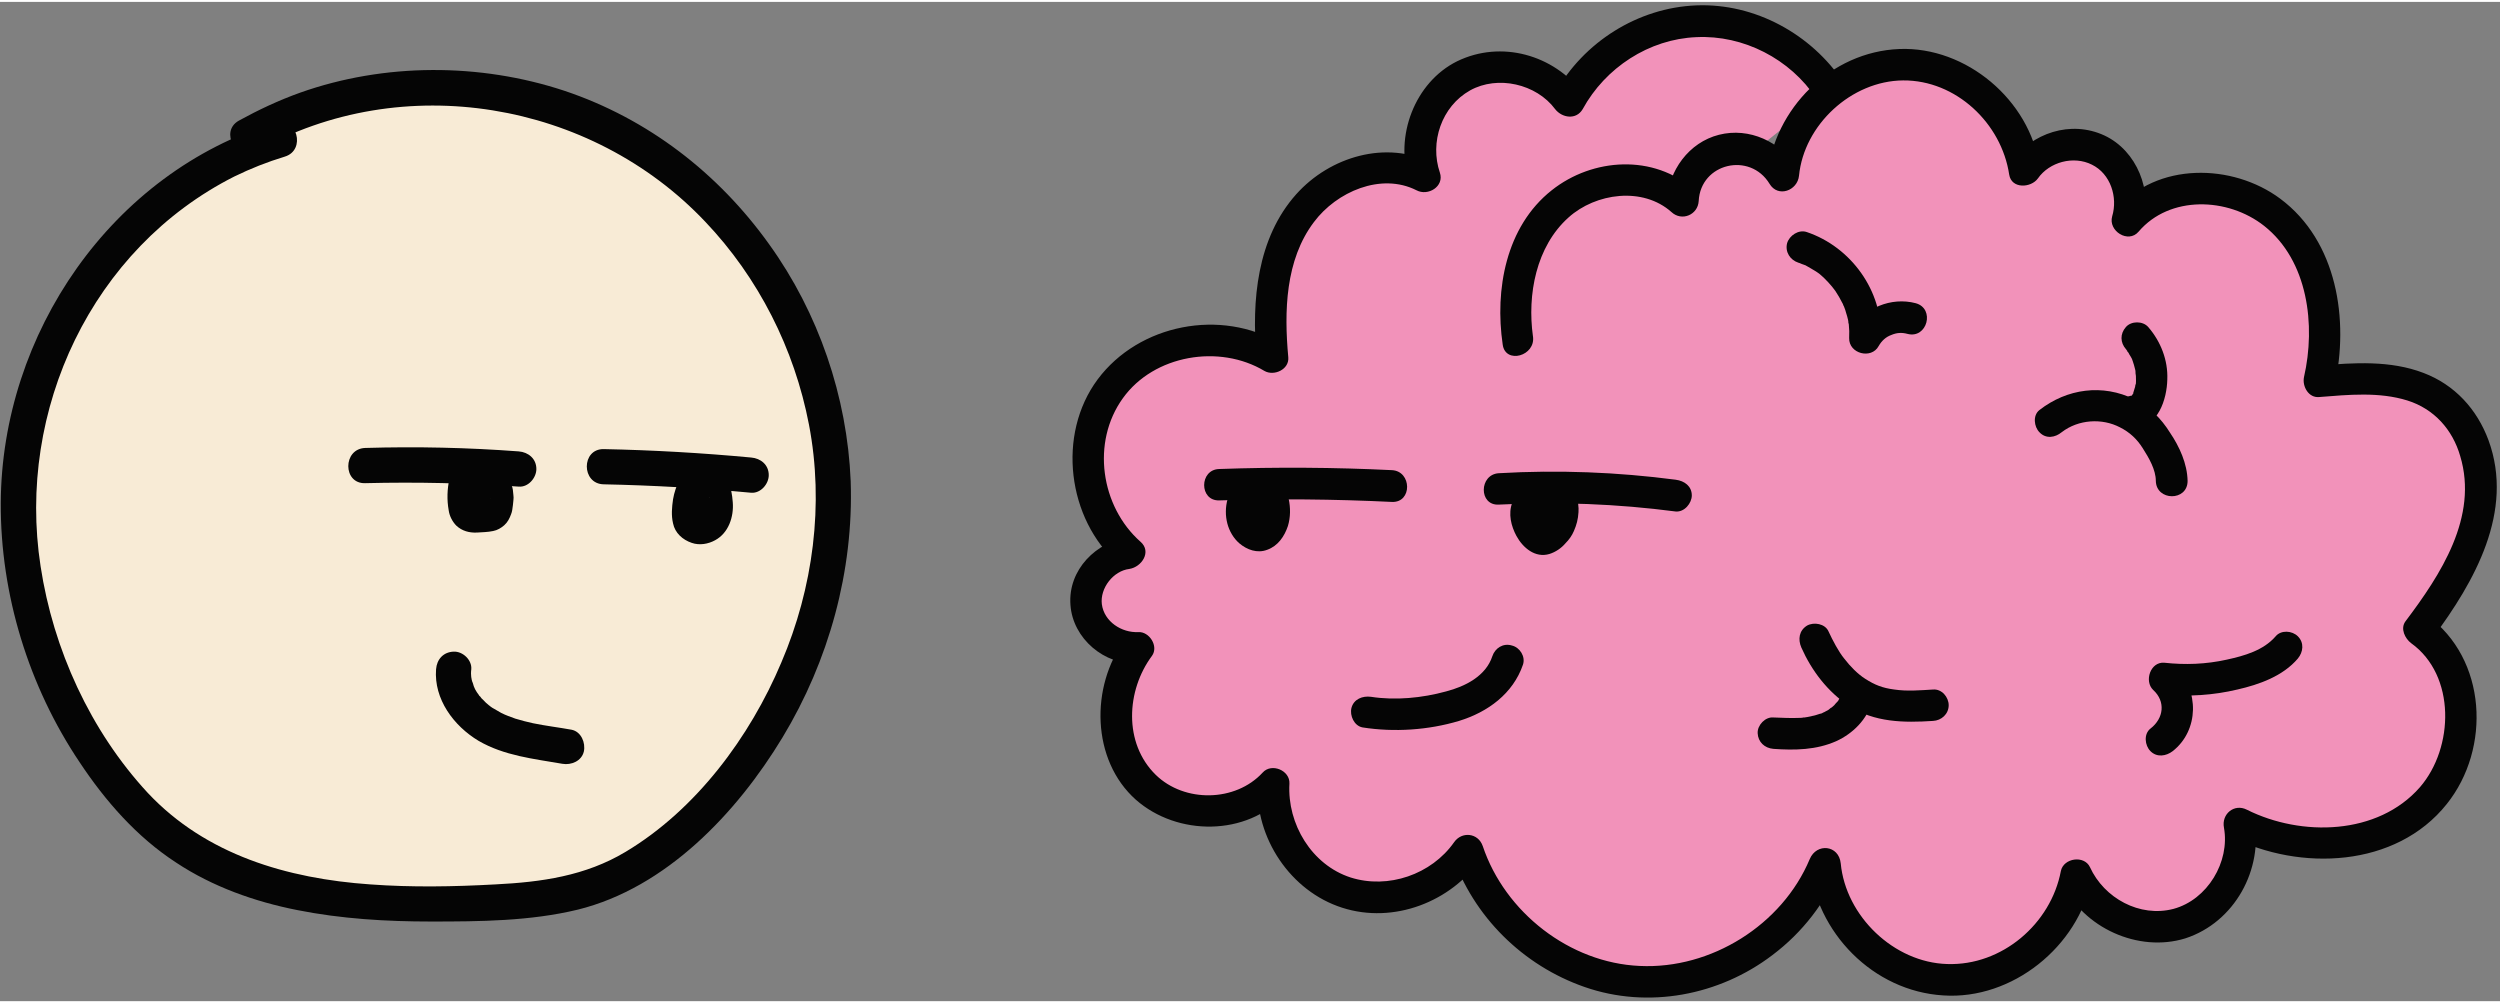 <svg xmlns="http://www.w3.org/2000/svg" width="653" height="262" version="1.2" viewBox="0 -0.008 653 261.008"><rect x="0" y="-0.008" width="653" height="261.008" fill="#808080" stroke="none"/><style>.s0{fill:#f8ebd6}.s1{fill:#050505}.s2{fill:#f292ba}</style><g id="Дизайн"><g id="&lt;Group&gt;"><path id="&lt;Path&gt;" d="M73.2 36C41 45.6 15.7 74 7.7 106.6c-8 32.7.7 68.5 21 95.3 4.2 5.5 8.9 10.7 14.2 15 22.6 18.3 54.2 19.6 83.3 18.4 9.8-.4 19.7-1 29-4.3 9.5-3.4 17.9-9.5 25.3-16.4 25.3-23.9 39.6-59.2 36.8-93.8-2.8-34.7-22.9-67.7-53-85-30.1-17.4-69.4-18-99.6-.8" class="s0"/><path d="M71.9 31.5C29.1 44.6.4 86.7.2 130.9c-.1 23.9 7.3 47.9 20.6 67.7 6.7 10.1 14.9 19.5 25.2 26.2 9.5 6.3 20.5 10.2 31.6 12.4 11.5 2.3 23.3 3 35 3 12.7 0 25.9-.1 38.3-3.1 23.1-5.7 41.6-25.3 53.5-45 12.1-20 18.6-43.5 17.8-66.9-.9-22.1-8.4-44-21.3-61.9-13.3-18.6-31.7-32.8-53.5-40.1-22.1-7.3-47-7.3-69 .5-5.6 2-10.9 4.5-16 7.3-5.2 2.9-.5 10.9 4.6 8 38.1-21.5 87.4-13.1 117.2 18.4 13.9 14.6 23.3 33.2 27.1 53 4 20.8 1.1 42.7-7.2 62.1-8.2 19.5-22.3 38.5-40.7 49.5-10.5 6.3-22 7.9-34 8.5-10.9.6-21.8.8-32.7 0-21.6-1.5-42.9-7.7-58.1-23.9-15-16.2-24.7-37.5-28-59.2-6.3-40.8 13.4-83 50.6-101.8 4.3-2.1 8.6-3.8 13.2-5.2 5.6-1.7 3.2-10.6-2.5-8.9z" class="s1"/><path d="M157.7 126q19.3.4 38.5 2.2c2.5.2 4.6-2.3 4.6-4.6 0-2.7-2.1-4.4-4.6-4.6q-19.2-1.8-38.5-2.2c-5.9-.1-5.9 9.1 0 9.2z" class="s1"/><path d="M177.4 124.8c-.7 1.7-1.3 3.3-1.6 5.1-.3 2.1-.5 4.2 0 6.3.5 2.5 2.5 4.3 4.9 5.1 2 .7 4.3.3 6.1-.7 3.5-1.9 4.9-6.1 4.6-9.9q-.1-1.5-.4-3c-.2-1.6-1.3-3.1-2.7-3.9-2.2-1.2-5.1-.8-7.1.5-.8.4-1.5 1-2.1 1.7-.9 1-1.4 1.9-1.9 3.3-.6 1.6-.7 3.7-.1 5.4.4 1.1 1.1 2.1 2.1 2.7 1 .6 2.5.9 3.6.5s2.2-1 2.7-2.1c.6-1.1.9-2.4.5-3.6q-.2-.4-.2-.8.1.6.1 1.2 0-.5.1-1.1-.1.7-.2 1.3.1-.6.3-1.2-.2.5-.4 1.1.2-.6.6-1.1-.4.5-.7 1 .3-.5.7-.8-.4.3-.9.7.4-.3.9-.6-.5.3-1.1.5.5-.2 1-.3l-1.2.2h.5l-1.2-.2q.2 0 .3.1-.6-.2-1.1-.5l.2.2q-.4-.4-.9-.8l.2.2q-.4-.5-.7-.9.1.2.2.3-.3-.5-.5-1.1c.1.4.2.7.2 1.1q-.1-.6-.1-1.2c.1 1.1.2 2.2.1 3.4q0-.6.1-1.2-.1.8-.4 1.6.2-.6.5-1.1-.3.5-.7 1 .4-.4.7-.9-.3.4-.7.8.4-.4.9-.7-.4.3-.8.4.5-.2 1.1-.4l-.8.2q.7-.1 1.3-.2-.5.1-.9 0l1.2.2q-.4-.1-.8-.3.5.3 1.1.5-.3-.1-.6-.4.4.4.9.7-.2-.1-.4-.4.3.5.7.9-.1-.2-.3-.4.3.5.5 1.1-.2-.5-.2-1 0 .6.1 1.2c-.1-1.1 0-2.2.1-3.3q-.1.6-.1 1.2.2-2 1-3.9-.2.6-.4 1.1v-.1q.5-.8.6-1.8.2-.9-.1-1.8c-.3-1.1-1.1-2.2-2.1-2.7-1.1-.6-2.4-.9-3.6-.5-1 .3-2.3 1-2.7 2.1zM95.4 125.7q20.1-.5 40.1.9c2.5.2 4.6-2.3 4.6-4.6 0-2.7-2.1-4.4-4.6-4.6q-20-1.5-40.1-.9c-5.9.2-5.9 9.4 0 9.2z" class="s1"/><path d="M117.4 124.5c-.6 2.8-.7 5.5-.2 8.3.2 1.5 1 3 2 4 1.5 1.4 3.4 1.9 5.4 1.8 1.4-.1 2.8-.1 4.2-.4 1.1-.2 2.1-.8 2.9-1.5.9-.8 1.4-1.8 1.8-2.9q.2-.5.3-1.1.2-1.3.3-2.5.1-.7 0-1.4c-.1-.9-.1-1.8-.5-2.6-.4-1.2-.8-2-1.7-2.9-.5-.6-1.2-1.1-1.9-1.5-1.1-.5-2-.8-3.2-.8-1.2-.1-2.3.3-3.3.9-1 .5-1.9 1.6-2.2 2.7-.3 1.1-.1 2.6.5 3.6.6.9 1.6 1.8 2.8 2.1 1.2.2 2.4.1 3.5-.5q.1-.1.2-.1-.6.2-1.1.5.2-.1.5-.2l-1.2.2h.5l-1.2-.2.6.2q-.6-.2-1.1-.5l.6.4q-.4-.3-.9-.7.3.2.5.5-.3-.4-.7-.9.3.3.4.7-.2-.5-.4-1.1.2.5.2 1.1 0-.6-.1-1.2c.1.9 0 1.8-.1 2.7q.1-.6.1-1.2c0 .4-.1.9-.3 1.4q.3-.6.5-1.1-.1.2-.3.5.4-.5.7-1-.1.2-.3.4.5-.4.9-.7-.1.1-.3.1.6-.2 1.1-.4-.3.1-.6.1.6 0 1.2-.1c-.7.1-1.3.1-2 .1-.7.1-1.3.1-2 .1q.6 0 1.2.1-.2 0-.5-.1.6.2 1.1.5-.2-.1-.4-.3.5.4.9.8-.1-.2-.3-.4.4.5.7 1-.2-.3-.3-.6.2.6.5 1.1-.3-.6-.4-1.2l.2 1.2c-.2-1.5-.2-3.1 0-4.6q-.1.6-.1 1.2l.2-1.2c.2-1.2.2-2.4-.5-3.5-.5-1-1.6-1.9-2.7-2.2-1.2-.2-2.5-.2-3.6.5-1 .6-1.9 1.6-2.1 2.8zM113.9 174.3c-.6 7.8 4.6 14.8 11.1 18.7 6.7 3.9 14.4 4.7 21.9 6 2.3.4 5-.7 5.6-3.2.5-2.3-.7-5.2-3.2-5.7-3.3-.6-6.7-1-10.1-1.7q-2.3-.5-4.6-1.2c-1.6-.6-2.3-.8-3.7-1.5q-.9-.5-1.9-1.1-.4-.2-.8-.5c-.1-.1-.9-.7-.4-.3q-.9-.7-1.6-1.5-.5-.4-.8-.9c-.2-.1-.5-.5-.2-.2-1-1.3-1.4-2.1-1.7-3.3q-.2-.4-.3-.9c0-.3-.2-1-.1-.4-.1-.8-.1-1.6 0-2.3.2-2.4-2.2-4.7-4.6-4.6-2.7.1-4.4 2-4.6 4.6z" class="s1"/><path d="M396.5 88.4c-1.9-12.2.7-25.7 9.6-34.4 8.8-8.6 24.4-10.5 33.4-2 .1-6.1 4.7-11.8 10.6-13.3 5.9-1.5 12.7 1.4 15.6 6.7 1.3-15.4 15.4-28.7 30.9-29 15.5-.4 30.2 12.2 32.2 27.6 3.9-6.1 12.7-8.5 19.2-5.3s10 11.5 7.7 18.4c9.5-11.7 29.4-10.6 40.2-.1 10.8 10.5 13.4 27.4 9.9 42.1 10.9-1 22.9-1.6 31.7 4.9 9.1 6.6 12 19.3 9.8 30.3-2.2 11-8.7 20.6-15.4 29.6 14.3 9.9 14.1 33.6 1.6 45.7-12.5 12.1-33.2 12.9-48.7 5 2.3 10.7-4.6 22.6-15.1 26-10.5 3.3-23-2.4-27.4-12.5-2.7 15.7-18.2 28.1-34.2 27.4-15.9-.8-30.2-14.6-31.4-30.5-7.6 18.7-27.6 31.7-47.9 31-20.2-.7-39.2-15.1-45.5-34.4-6.7 10.1-20.5 14.8-32 10.9-11.5-3.9-19.6-16.2-18.6-28.3-8.5 9.7-25.5 9.3-34.4 0-8.8-9.4-8.9-25.3-1-35.5-6.5.6-13-4.7-13.6-11.2-.6-6.6 4.8-13 11.3-13.6-12-10.2-14.4-30.1-5-42.9 9.3-12.7 28.9-16.6 42.3-8.2-1.2-12.6-.3-26.1 6.8-36.6s21.9-16.5 33-10.5c-3.5-9.7 1.1-21.6 10.2-26.4 9.1-4.8 21.5-1.8 27.5 6.6 6.5-12.1 19.6-20.3 33.3-20.9 13.7-.5 27.4 6.6 34.9 18.1" class="s2"/><path d="M400.4 87.3c-1.5-10.8.8-23.4 9.3-31 7.1-6.4 19.4-8.1 26.9-1.4 2.7 2.5 6.9.7 7.1-2.9.5-9.9 13.4-12.9 18.5-4.5 2.2 3.7 7.3 1.8 7.7-2.1 1.3-13.3 13.7-24.8 27.2-24.9 13.8-.1 25.7 11.2 27.7 24.6.6 3.8 5.7 3.5 7.5 1 3-4.3 9.3-6 14.1-3.6 4.9 2.4 6.8 8.5 5.3 13.5-1.1 3.8 4.2 7.2 6.9 4 8.1-9.5 23.3-9 32.8-1.5 11.5 9.1 13.5 26 10.4 39.5-.5 2.4 1.2 5.5 4 5.2 7.6-.6 15.6-1.4 23 .9 7 2.2 11.8 7.6 13.8 14.5 4.8 15.9-5.1 31-14.3 43.2-1.4 1.9-.1 4.5 1.5 5.7 11.7 8.4 11.2 27.3 2.3 37.6-11 12.6-31 13-45.2 5.9-3.3-1.7-6.7 1.1-6 4.7 1.6 8.9-4.3 18.8-13.2 21.2-8.8 2.3-18.1-2.8-21.8-10.9-1.5-3.2-6.9-2.4-7.6 1-2.6 13.8-15.4 24.8-29.7 24.3-13.9-.4-26.5-12.5-27.8-26.3-.5-4.8-6.3-5.4-8.1-1.1-7.2 17.2-25.8 28.8-44.4 27.9-18.3-.8-35.2-14-41-31.3-1.2-3.5-5.5-3.9-7.5-1-5.9 8.4-17.2 12.3-27 9.2-10.2-3.3-16.6-14-16-24.5.2-3.5-4.7-5.5-7-2.9-7.1 7.7-20.4 7.9-27.9.6-8.5-8.3-7.7-22.1-1-31.1 1.8-2.5-.7-6.4-3.6-6.2-4.3.2-8.9-2.7-9.5-7.3-.5-4.2 3-8.7 7.2-9.2 3.2-.5 5.9-4.5 2.9-7.1-10.4-9.2-12.9-26-4.6-37.5 8.1-11.3 25.2-14.2 37-7.1 2.5 1.4 6.5-.4 6.2-3.6-1.1-11.9-.8-25.4 6.7-35.3 5.9-7.9 17.5-13 26.8-8.3 3 1.6 7.3-1 6.1-4.6-2.7-7.9.4-17.3 7.9-21.5 7.2-4 17.3-1.7 22.2 4.9 1.8 2.3 5.5 2.9 7.2 0 5.9-10.8 17.3-18.3 29.7-18.8 12.3-.6 24.5 5.7 31.3 16 2.9 4.4 10.1.2 7.1-4.2C473.1 8.4 458.4.3 443.1.9c-15.3.6-29.5 9.6-36.9 22.9h7.2c-7.6-10-21.3-13.9-32.8-8.3-11.1 5.5-16.4 19.7-12.5 31.3q3-2.4 6.1-4.7c-12.1-6.1-26.8-1.7-35.6 8.1-10.3 11.5-11.7 27.9-10.4 42.6l6.2-3.6c-15.4-9.2-36.9-5.1-47.7 9.4-10.7 14.4-7.9 36.5 5.4 48.2q1.5-3.5 2.9-7c-8.6 1.1-16.1 8.5-15.4 17.7.6 8.8 8.9 15.8 17.7 15.3q-1.8-3.1-3.5-6.2c-9 12.1-8.8 31.4 2.9 41.8 10.8 9.5 28.9 9.6 38.9-1.3q-3.5-1.4-7.1-2.9c-.7 14.2 8.6 28.1 22.1 32.4 13.4 4.3 28.4-1.5 36.3-12.9l-7.6-1c5.5 16.2 18.5 29 34.6 34.6 16.6 5.8 35.2 2.2 49-8.3 8-6 13.9-13.8 17.8-22.9q-4.1-.6-8.1-1.1c1.7 18.1 16.7 33.4 35 34.5 18 1.2 35.3-12.8 38.7-30.3l-7.6 1c5.4 11.6 19.8 18.2 32.1 14.4 12.9-4.2 20.4-18 18-31.1l-6 4.6c17.9 9 43 8.1 56.3-8.6 11.6-14.5 10.5-37.9-5.1-49.2q.7 2.9 1.5 5.7c10.8-14.5 21.3-32.9 14.5-51.5-3-8.1-8.8-14.5-17-17.6-8.6-3.3-18.2-2.7-27.2-1.9l4 5.2c3.8-17.1.7-37.7-14.2-48.8-12.5-9.3-32.3-9.6-42.8 2.8q3.4 2 6.9 4c2.6-8.8-1.5-19.3-10-23.3-8.8-4.1-19-.7-24.5 7q3.8.5 7.5 1c-2.5-17.2-19.1-31.3-36.6-30.6-17.9.7-32.7 15.6-34.5 33.1q3.9-1 7.7-2.1c-4.2-6.8-12.4-10.6-20.3-8.6s-13.2 9.4-13.6 17.3q3.5-1.5 7.1-2.9c-10.5-9.4-26.5-8.4-37.2.1-12 9.5-14.9 26-12.8 40.3.7 5.2 8.7 3 7.9-2.2z" class="s1"/><path d="M470.8 64.1c9.8 3.2 16.9 13.4 16.4 23.7 2.2-4.2 7.6-6.4 12.1-5.1" class="s2"/><path d="M469.7 68.1q.4.1.8.3s1 .4.7.2c-.4-.1.3.2.4.2q.4.2.7.4c.9.5 2.4 1.4 2.9 1.8 1.4 1.1 3.3 3.2 4.2 4.5q1 1.5 1.8 3.1.2.3.3.7c.3.7-.3-.9.2.4q.3.7.5 1.5.3.9.5 1.8.1.4.1.8c.1.2.2.9.1.3q.2 1.9.1 3.7c-.1 4.1 5.8 5.6 7.7 2.1.8-1.4 1.9-2.4 3.3-2.9 1.4-.6 2.7-.7 4.2-.3 5.2 1.4 7.3-6.6 2.2-8-6.4-1.7-13.5 1.2-16.8 7q3.8 1.1 7.7 2.1c.5-12.3-7.8-23.8-19.4-27.7-2.1-.7-4.5.9-5.1 2.9-.6 2.3.8 4.4 2.9 5.1z" class="s1"/><path d="M567.2 125.1c.1-2.3-.8-4.6-1.8-6.8-1.3-2.7-3-5.4-5.1-7.5-3.2-3.2-7.6-5.1-12.1-5.4-4.5-.2-9.1 1.3-12.6 4.1" class="s2"/><path d="M571.4 125.1c-.1-4.5-2.1-8.9-4.6-12.6-2.3-3.7-5.4-6.8-9.3-8.7-8.3-4.1-17.6-2.8-24.8 2.8-1.8 1.4-1.4 4.4 0 5.8 1.7 1.8 4.1 1.4 5.8 0 4.4-3.4 10.6-3.7 15.2-1.3 2.6 1.3 4.5 3.1 6 5.5 1.6 2.5 3.4 5.6 3.4 8.5.1 5.3 8.3 5.4 8.3 0z" class="s1"/><path d="M557.4 106.9c1.7.2 3-1.5 3.6-3.1 2.1-5.3 1-11.7-2.8-16" class="s2"/><path d="M557.4 111.1c6.3.1 8.6-7.4 8.7-12.5.2-5-1.7-9.9-5-13.7-1.4-1.6-4.4-1.6-5.8 0-1.6 1.8-1.5 4.1 0 5.8.1.1.3.4.4.5-.3-.1-.5-.6-.1 0q.4.4.6.9.4.6.7 1.2c0 .1.1.4.2.5-.1-.2-.3-.7-.1-.2.3.8.5 1.6.7 2.4q.1.3.1.7c.1.6-.1-.1 0-.3-.1.4.1 1 .1 1.3 0 .7.1 1.9-.1 2.5.1-.2.1-.8 0-.2q-.1.2-.1.5-.2.7-.4 1.3-.1.2-.1.5c-.1.1-.3.8-.1.2.3-.7-.5.7-.4.7q.1-.2.3-.4l-.2.2-.2.2q.2-.2.4-.3c-.7.4.7-.1.2 0-.5.1 1.1-.1.2-.1-2.1-.1-4.2 1.9-4.1 4.1.1 2.3 1.8 4.1 4.1 4.2z" class="s1"/><path d="M504.9 183.7c-4.8.3-9.8.6-14.5-.8-7.6-2.4-13.2-9.1-16.3-16.4" class="s2"/><path d="M504.9 179.6c-3.3.2-6.8.5-10.1 0-3.1-.4-5.1-1.2-7.6-2.8-1.9-1.2-3.9-3.2-5.5-5.3-1.4-1.7-3-4.7-4.1-7.1-.9-2-3.8-2.5-5.6-1.5-2.1 1.3-2.4 3.6-1.5 5.7 2.7 6.1 6.9 11.6 12.5 15.3 6.6 4.3 14.3 4.4 21.9 3.9 2.2-.1 4.1-1.8 4.1-4.1 0-2.1-1.8-4.3-4.1-4.1z" class="s1"/><path d="M485.1 181.6c-1.2 4.1-4.9 7.2-9.1 8.5-4.1 1.3-8.5 1.2-12.8.9" class="s2"/><path d="m481.1 180.5-.2.6c-.2.6.1-.1.1-.1.1.1-.6 1-.7 1.2q-.1.3-.3.5c-.3.5.4-.5.1-.1-.4.4-.7.7-1 1.1q-.5.4-.9.8c.2-.2.4-.3 0-.1q-.3.2-.6.5-.6.3-1.1.6-.3.1-.6.3c-.2.1-.9.3-.1 0-.9.3-1.8.6-2.8.8l-1 .2c-.1 0-.8.1-.4.1h-.5q-.4.1-.8.1c-2.4.1-4.7 0-7.1-.1-2.1-.2-4.2 2-4.1 4.1.1 2.3 1.8 3.9 4.1 4.1 5.6.4 11.2.3 16.4-2 4.4-2 8.1-5.7 9.4-10.4.6-2.1-.7-4.6-2.8-5.1-2.2-.5-4.5.7-5.1 2.9z" class="s1"/><path d="M597.3 168.6c-2.3 2.9-5.9 4.5-9.4 5.7-7.2 2.4-15 3.3-22.6 2.5 2.3 2 3.6 5.1 3.5 8.1-.2 3.1-1.7 6-4.2 7.8" class="s2"/><path d="M594.4 165.7c-3.2 3.7-8.2 5.1-12.8 6.1-5.4 1.2-10.8 1.4-16.3.8-3.6-.3-5.3 4.8-2.9 7.1 3.3 3 2.8 7.4-.7 10.1-1.8 1.4-1.5 4.4 0 5.9 1.7 1.7 4.1 1.3 5.8 0 6.9-5.4 7-16 .7-21.9q-1.4 3.6-2.9 7.1c6.4.6 12.8.2 19.1-1.3 5.7-1.3 11.9-3.5 15.8-8.1 1.4-1.7 1.7-4.1 0-5.8-1.5-1.5-4.4-1.7-5.8 0z" class="s1"/><path d="M437.7 128.9c-15.3-2-30.7-2.6-46.2-1.7" class="s2"/><path d="M437.7 124.8c-15.3-2-30.7-2.6-46.2-1.7-5.2.3-5.3 8.5 0 8.2 15.5-.8 30.9-.2 46.2 1.8 2.3.2 4.2-2.2 4.2-4.2 0-2.4-1.9-3.8-4.2-4.1z" class="s1"/><path d="M407.8 130.4c1.1 3.3-.3 7.3-3.1 9.3-.5.3-.9.5-1.4.6-1.3.1-2.4-1-3.1-2.1-.8-1.2-1.4-2.5-1.6-3.9-.1-1.4.3-2.9 1.3-3.9 1-.9 2.7-1.2 3.9-.4.4.2.7.6 1 1 1.6 2.4 1.2 5.8-.7 7.9-.2.1-.3.2-.5.3-.4 0-.7-.4-.9-.8-.7-1.9-1-3.9-1-6 0-.5.3-1.2.8-1 .1 0 .2.2.3.3.6 1 .8 2.4.5 3.6-.4-.3-.5-.8-.3-1.2" class="s2"/><path d="M403.9 131.5q.2.6.3 1.3-.1-.6-.2-1.1.1 1.1 0 2.1.1-.5.1-1.1-.1 1.2-.6 2.3.2-.5.5-1-.5 1-1.1 1.9l.6-.8q-.6.8-1.4 1.4l.8-.6q-.5.4-1.1.6l1-.4-.6.2q.5-.1 1.1-.1-.3 0-.6-.1.5.1 1.1.2l-.6-.2 1 .4q-.3-.1-.6-.3l.8.6-1-1q.3.4.7.8-.8-1-1.3-2.2l.4 1q-.4-1-.6-2 .1.5.2 1.1-.1-.8 0-1.5-.1.6-.2 1.1.1-.6.4-1.2-.3.5-.5 1 .3-.5.6-.9-.3.4-.7.8.3-.4.7-.7-.5.4-.9.7.4-.3.8-.5-.5.3-1 .5.4-.2.8-.3-.5.1-1.1.2.5-.1.9 0-.5-.1-1.1-.2.4.1.7.2l-1-.4q.4.1.6.3l-.8-.6q.4.3.7.7-.3-.4-.7-.9.4.6.7 1.2l-.4-1q.3.8.4 1.7 0-.6-.1-1.1.1.9 0 1.7.1-.5.1-1-.1.8-.4 1.6.2-.5.4-.9-.3.7-.8 1.3l.6-.8q-.2.3-.6.6.4-.3.9-.6-.1 0-.2.1.5-.2 1-.5l-.1.1q.5-.1 1.1-.2h-.2q.6.1 1.1.2h-.1l1 .4-.1-.1.8.6q-.1 0-.2-.1.3.4.7.8-.2-.2-.2-.4l.4 1c-.5-1.2-.8-2.5-1-3.8q.1.6.2 1.1c-.1-.8-.3-1.7-.2-2.5q-.1.5-.1 1.1 0-.2.1-.4l-.4 1q0-.1.1-.2-.3.4-.7.8l.2-.2q-.4.4-.8.7v-.1q-.5.2-.9.5 0-.1.1-.1-.6.1-1.1.2h.1q-.6-.1-1.1-.2l.1.1q-.5-.2-1-.5 0 .1.1.1l-.8-.6.1.1q-.3-.4-.7-.8.3.3.4.7l-.4-1q.2.5.3 1.1 0-.5-.1-1.1.1.7 0 1.4.1-.6.2-1.1-.1.2-.2.5 3.1-1.3 6.1-2.5l-.1-.1q.4.4.8.7 0-.1-.1-.1.4.4.7.8l-.2-.2q.2.5.5 1-.1-.1-.1-.3.1.6.1 1.1v-.2q-.1.5-.1 1.1v-.3c.4-.9.1-2.3-.4-3.2-.5-.8-1.4-1.6-2.4-1.9-1.1-.2-2.3-.2-3.2.4q-.4.4-.8.7-.8.8-1.1 1.8c-.3.9-.3 2 0 2.9.4 1.3 1.2 2.2 2.2 2.9 2.2 1.5 5.5 0 6.1-2.4.4-1.7.4-3.5-.2-5-.3-1.1-.8-2.1-1.6-2.9-1.5-1.4-3.7-1.6-5.5-.6-2.1 1.1-2.6 3.5-2.4 5.7.1 1.5.3 3 .7 4.4.6 2 1.4 4 3.4 4.9 1.8.8 3.7.3 5.1-1 .6-.5 1.1-1.2 1.5-1.8 1.5-2.4 1.9-5.3 1.3-8-.5-2.9-2.8-6.1-5.9-6.5-1.9-.3-3.8-.1-5.4.9-1.6 1.1-2.7 2.5-3.3 4.3-1.1 2.9-.3 6.1 1.1 8.7 1.7 3.1 4.9 5.8 8.6 4.7 1.6-.5 3.1-1.5 4.2-2.8.9-.9 1.7-2 2.2-3.2.7-1.6 1.1-3.1 1.2-4.9.1-1.3-.1-2.7-.5-4-.3-1-1-1.9-1.9-2.5-.9-.5-2.2-.7-3.2-.4-2 .7-3.5 2.9-2.8 5.1z" class="s1"/><path d="M363.6 126.5q-22.6-1.1-45.1-.4" class="s2"/><path d="M363.6 122.3q-22.6-1.1-45.1-.3c-5.3.1-5.3 8.4 0 8.2q22.5-.7 45.1.4c5.3.2 5.2-8 0-8.3z" class="s1"/><path d="M332.6 130.9c.6 2.2.2 4.6-1 6.6-.4.7-1.1 1.4-1.9 1.7-1.3.5-2.8-.3-3.7-1.3-1.8-2-2.1-5.1-1.1-7.6.5-1.3 1.7-2.7 3.1-2.4 1.1.3 1.8 1.5 2.1 2.7q.3 1.3.2 2.6c-.1.4-.1.7-.3 1-.2.3-.6.4-.9.2-.1-.1-.2-.3-.3-.4-.5-1.1-.7-2.3-.7-3.5.5 1.4.5 2.9.2 4.3" class="s2"/><path d="M328.7 132q.1.5.1 1 0-.6-.1-1.1.1 1.1 0 2.2 0-.5.1-1.1-.1 1.2-.6 2.2.2-.5.5-1-.4 1-1 1.8l.6-.8q-.3.4-.7.7l.8-.6q-.3.2-.6.3l1-.4q-.3.1-.7.2.6-.1 1.1-.2-.3.1-.6 0 .5.1 1.1.2-.5-.1-1-.3l1 .4q-.5-.2-.9-.5.4.3.9.7-.6-.5-1-1l.6.8q-.5-.7-.8-1.4l.4 1q-.4-.9-.5-1.8.1.5.1 1.1-.1-1.2 0-2.3 0 .6-.1 1.1.1-1 .5-1.9-.2.4-.4.9l.6-1-.6.8q.3-.4.7-.7-.5.4-.9.7l.6-.4q-.5.2-1 .5.3-.2.6-.2-.6.1-1.1.1h.4q-.5 0-1.1-.1.3 0 .6.1l-1-.4q.2.1.4.3-.4-.4-.8-.7.3.3.5.6-.3-.5-.7-.9.3.4.5.8-.2-.5-.4-.9.3.8.4 1.7 0-.6-.1-1.1c.1.7.1 1.4 0 2.2q.1-.6.2-1.1-.1.2-.1.3l.4-1q-.1.2-.2.3.4-.4.7-.8-.1 0-.1.1l.8-.6q-.1.1-.2.1.5-.2.9-.4h-.1q.6-.1 1.1-.1h-.1q.5.1 1.1.1h-.2l1 .4h-.1l.8.6q0-.1-.1-.1l.6.8q-.1-.1-.1-.3l.4 1q-.4-1-.6-2.1.1.5.1 1.1v-1.4q-4.1.5-8.1 1 .2.7.3 1.4-.1-.5-.2-1.1.1 1.1 0 2.2.1-.5.1-1.1 0 .4-.1.8c-.2 1.1-.2 2.2.4 3.2.5.9 1.5 1.7 2.5 1.9 2.1.5 4.5-.6 5-2.9.5-2.2.5-4.4-.1-6.5-.6-2-2.5-3.3-4.5-3-2 .3-3.6 2-3.6 4.1 0 1.1.1 2.2.4 3.2.4 1.7 1.1 3.4 2.6 4.3 1.9 1.1 4.4.7 5.9-.9 1.2-1.2 1.6-3 1.5-4.7-.1-2.4-.7-4.8-2.3-6.6-1.9-2.2-5.2-2.6-7.7-1.1-3.8 2.3-4.9 7.5-3.8 11.6.5 1.9 1.6 3.8 3.1 5.1 2 1.7 4.7 2.7 7.3 1.7 2.8-1 4.5-3.5 5.4-6.2.7-2.3.7-4.8.2-7.1-.5-2.1-3-3.5-5.1-2.8-2.2.7-3.4 2.8-2.8 5z" class="s1"/><path d="M393.8 172c-1.3 4.1-4.5 7.4-8.2 9.5-3.7 2-7.9 3.1-12.1 3.7-5.5.9-11.1 1.2-16.5.3" class="s2"/><path d="M389.8 170.9c-1.7 5.2-7.1 7.9-12.1 9.2-6.2 1.7-13.2 2.4-19.6 1.4-2.2-.3-4.5.6-5.1 2.9-.5 2 .7 4.7 2.9 5.1 8.3 1.3 17.2.7 25.2-1.7 7.5-2.3 14.1-7.1 16.7-14.7.7-2.1-.8-4.5-2.9-5-2.3-.7-4.4.7-5.1 2.8z" class="s1"/></g></g></svg>